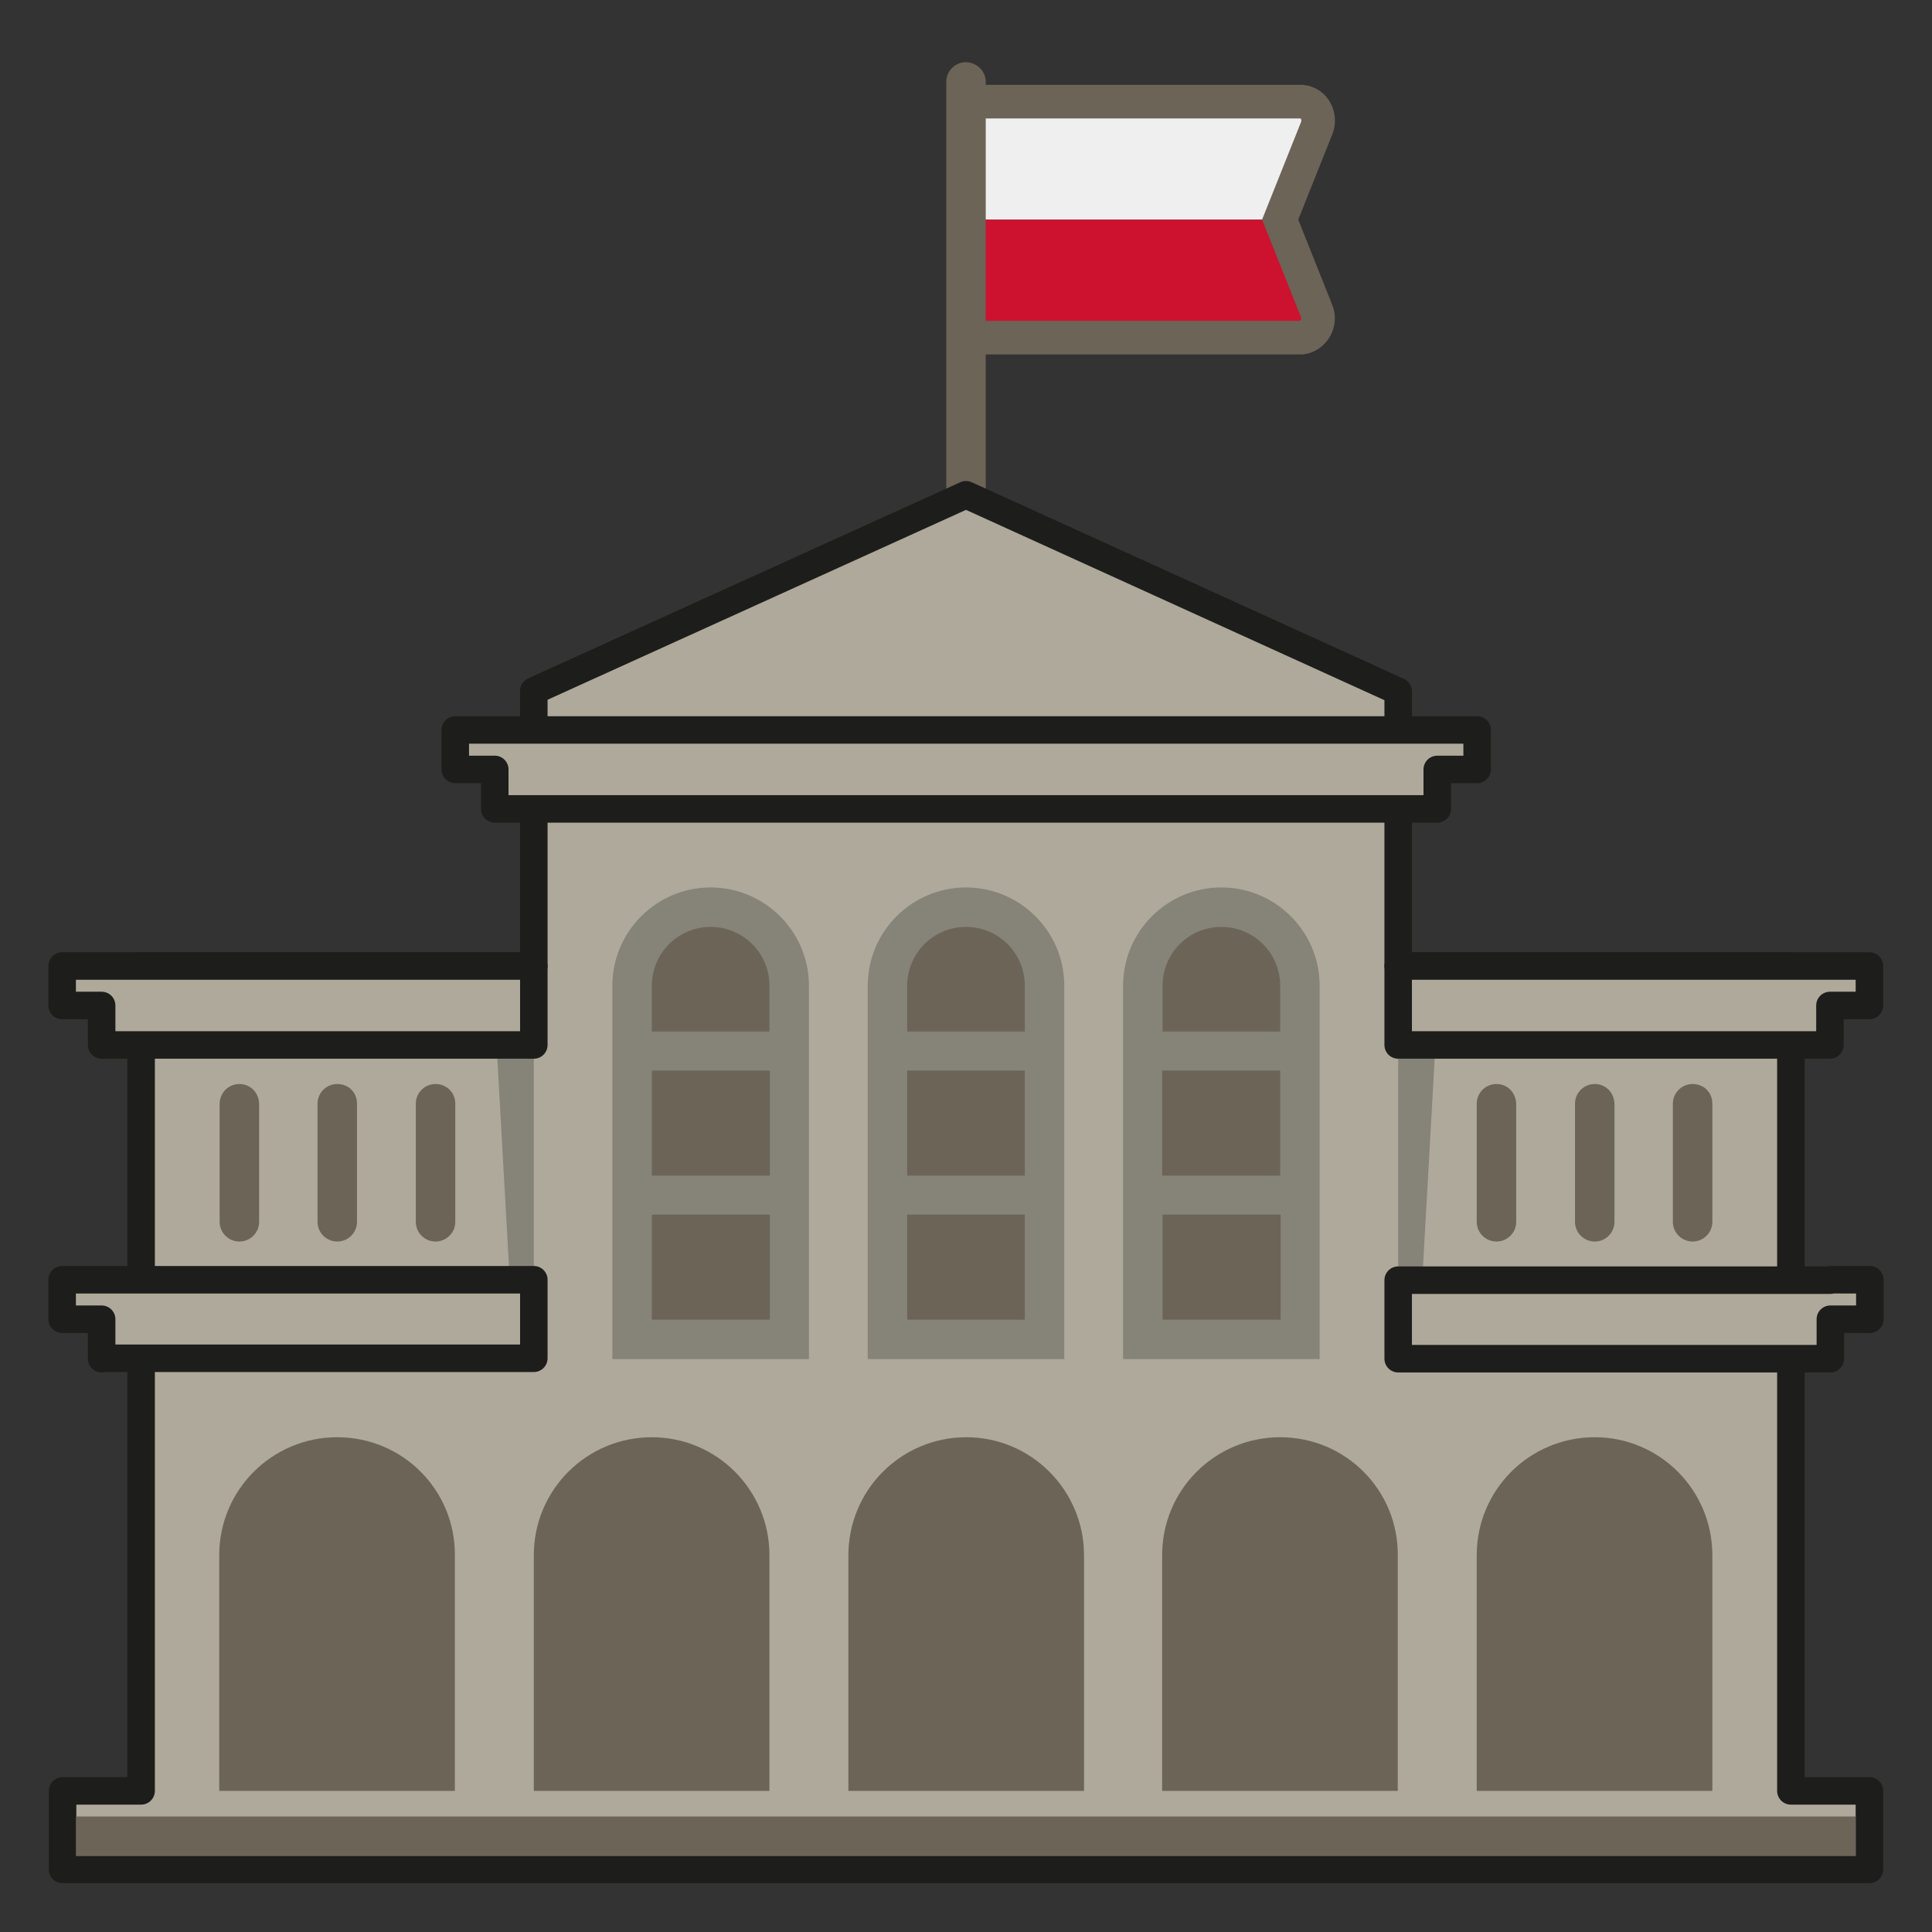 <svg xmlns:svgjs="http://svgjs.com/svgjs" xmlns="http://www.w3.org/2000/svg" xmlns:xlink="http://www.w3.org/1999/xlink" id="Layer_1" x="0px" y="0px" viewBox="0 0 460 460" style="enable-background:new 0 0 460 460;" xml:space="preserve"><rect x="0" y="0" width="460" height="460" fill="#333333" stroke="none"/><style type="text/css">	.st0{clip-path:url(#SVGID_00000059291813611202810200000003053944300949375924_);}	.st1{fill:#EFEFEF;}	.st2{fill:#CC122E;}	.st3{fill:none;stroke:#6B6457;stroke-width:8;stroke-miterlimit:10;}	.st4{fill:#6B6457;}	.st5{fill:#AEA99A;stroke:#1D1D1B;stroke-width:6.547;stroke-linejoin:round;stroke-miterlimit:10;}	.st6{fill:#868378;}</style><g>	<g>		<g>			<defs>				<path id="SVGID_00000116928316491597491200000009852731992643223465_" d="M313.5,30.5l-8.7,21.8l8.7,21.8     c1.1,2.7-0.7,5.9-3.6,6.3c-0.2,0-0.3,0-0.5,0H230V24.2h79.5c0.2,0,0.3,0,0.5,0C313,24.5,314.6,27.8,313.5,30.5z"></path>			</defs>			<clipPath id="SVGID_00000173156089421367246230000007810334556203484090_">				<use xlink:href="#SVGID_00000116928316491597491200000009852731992643223465_" style="overflow:visible;"></use>			</clipPath>			<g style="clip-path:url(#SVGID_00000173156089421367246230000007810334556203484090_);">				<rect x="230" y="24.2" class="st1" width="83.9" height="28.1"></rect>				<rect x="230" y="52.3" class="st2" width="83.9" height="28.1"></rect>			</g>		</g>		<g>			<path id="SVGID_1_" class="st3" d="M313.5,30.5l-8.7,21.8l8.7,21.8c1.1,2.7-0.7,5.9-3.6,6.3c-0.2,0-0.3,0-0.5,0H230V24.2h79.5    c0.2,0,0.3,0,0.5,0C313,24.5,314.6,27.8,313.5,30.5z"></path>		</g>	</g>	<path id="XMLID_1519_" class="st4" d="M234.7,19.5v406.9h-9.4V19.5c0-2.6,2.1-4.7,4.7-4.7l0,0C232.6,14.9,234.7,16.9,234.7,19.5z"></path>	<path id="XMLID_1543_" class="st5" d="M445.1,426.4v18.7H332.9H127.1H14.9v-18.7h18.7V230h93.5v-65.5L230,117.8l102.9,46.8V230  h93.5v196.4H445.1z"></path>	<path id="XMLID_1153_" class="st4" d="M441.9,441.9H18.1v-9.4h423.7V441.9z"></path>	<path id="XMLID_1544_" class="st6" d="M122.3,321.3l-4.6-81.9h9.4v81.7c0,1.3-1.1,2.4-2.4,2.4l0,0  C123.5,323.5,122.3,322.5,122.3,321.3z M337.7,321.3l4.6-81.9h-9.4v81.7c0,1.3,1,2.4,2.4,2.4l0,0  C336.5,323.5,337.7,322.5,337.7,321.3z"></path>	<path id="XMLID_1476_" class="st5" d="M351.6,183.2h-9.4v9.4H117.8v-9.4h-9.4v-9.4h9.4h224.5h9.4V183.2z M127.1,248.7V230H24.2  h-9.4v9.4h9.4v9.4H127.1z M445.1,230v9.4h-9.4v9.4H332.9V230h102.9H445.1z M24.2,323.5v-9.4h-9.4v-9.4h9.4h102.9v18.7H24.2z   M435.8,304.8H332.9v18.7h102.9v-9.4h9.4v-9.4H435.8z"></path>	<path class="st6" d="M169.2,211.3L169.2,211.3c-12.9,0-23.4,10.5-23.4,23.4v88.9h46.8v-88.9C192.6,221.8,182.1,211.3,169.2,211.3z"></path>	<path class="st6" d="M230,211.3L230,211.3c-12.9,0-23.4,10.5-23.4,23.4v88.9h46.8v-88.9C253.4,221.8,242.9,211.3,230,211.3z"></path>	<path class="st6" d="M290.8,211.3L290.8,211.3c-12.9,0-23.4,10.5-23.4,23.4v88.9h46.8v-88.9C314.2,221.8,303.7,211.3,290.8,211.3z"></path>	<path id="XMLID_1542_" class="st4" d="M155.2,279.9v-25h28.1v25H155.2z M183.2,245.6v-10.9c0-7.8-6.3-14-14-14l0,0  c-7.8,0-14,6.3-14,14v10.9H183.2L183.2,245.6z M155.2,289.2v25h28.1v-25H155.2z M244,279.9v-25H216v25H244z M244,245.6v-10.9  c0-7.8-6.3-14-14-14l0,0c-7.8,0-14,6.3-14,14v10.9H244L244,245.6z M216,289.2v25H244v-25H216z M304.8,279.9v-25h-28.1v25H304.8z   M304.8,245.6v-10.9c0-7.8-6.3-14-14-14l0,0c-7.8,0-14,6.3-14,14v10.9H304.8L304.8,245.6z M276.8,289.2v25h28.1v-25H276.8z"></path>	<path id="XMLID_1154_" class="st4" d="M258.1,370.3v56.1h-56.1v-56.1c0-15.5,12.5-28.1,28.1-28.1l0,0  C245.5,342.2,258.1,354.8,258.1,370.3z M155.2,342.2L155.2,342.2c-15.5,0-28.1,12.5-28.1,28.1v56.1h56.1v-56.1  C183.2,354.8,170.7,342.2,155.2,342.2z M80.3,342.2L80.3,342.2c-15.5,0-28.1,12.5-28.1,28.1v56.1h56.1v-56.1  C108.4,354.8,95.9,342.2,80.3,342.2z M304.8,342.2L304.8,342.2c-15.5,0-28.1,12.5-28.1,28.1v56.1h56.1v-56.1  C332.9,354.8,320.4,342.2,304.8,342.2z M379.7,342.2L379.7,342.2c-15.5,0-28.1,12.5-28.1,28.1v56.1h56.1v-56.1  C407.7,354.8,395.2,342.2,379.7,342.2z M57,258.1L57,258.1c-2.6,0-4.7,2.1-4.7,4.7v28.1c0,2.6,2.1,4.7,4.7,4.7l0,0  c2.6,0,4.7-2.1,4.7-4.7v-28.1C61.6,260.1,59.6,258.1,57,258.1z M80.3,258.1L80.3,258.1c-2.6,0-4.7,2.1-4.7,4.7v28.1  c0,2.6,2.1,4.7,4.7,4.7l0,0c2.6,0,4.7-2.1,4.7-4.7v-28.1C85,260.1,83,258.1,80.3,258.1z M103.7,258.1L103.7,258.1  c-2.6,0-4.7,2.1-4.7,4.7v28.1c0,2.6,2.1,4.7,4.7,4.7l0,0c2.6,0,4.7-2.1,4.7-4.7v-28.1C108.4,260.1,106.3,258.1,103.7,258.1z   M356.3,258.1L356.3,258.1c-2.6,0-4.7,2.1-4.7,4.7v28.1c0,2.6,2.1,4.7,4.7,4.7l0,0c2.6,0,4.7-2.1,4.7-4.7v-28.1  C360.9,260.1,358.9,258.1,356.3,258.1z M379.7,258.1L379.7,258.1c-2.6,0-4.7,2.1-4.7,4.7v28.1c0,2.6,2.1,4.7,4.7,4.7l0,0  c2.6,0,4.7-2.1,4.7-4.7v-28.1C384.3,260.1,382.3,258.1,379.7,258.1z M403,258.1L403,258.1c-2.6,0-4.7,2.1-4.7,4.7v28.1  c0,2.6,2.1,4.7,4.7,4.7l0,0c2.6,0,4.7-2.1,4.7-4.7v-28.1C407.7,260.1,405.7,258.1,403,258.1z"></path></g></svg>